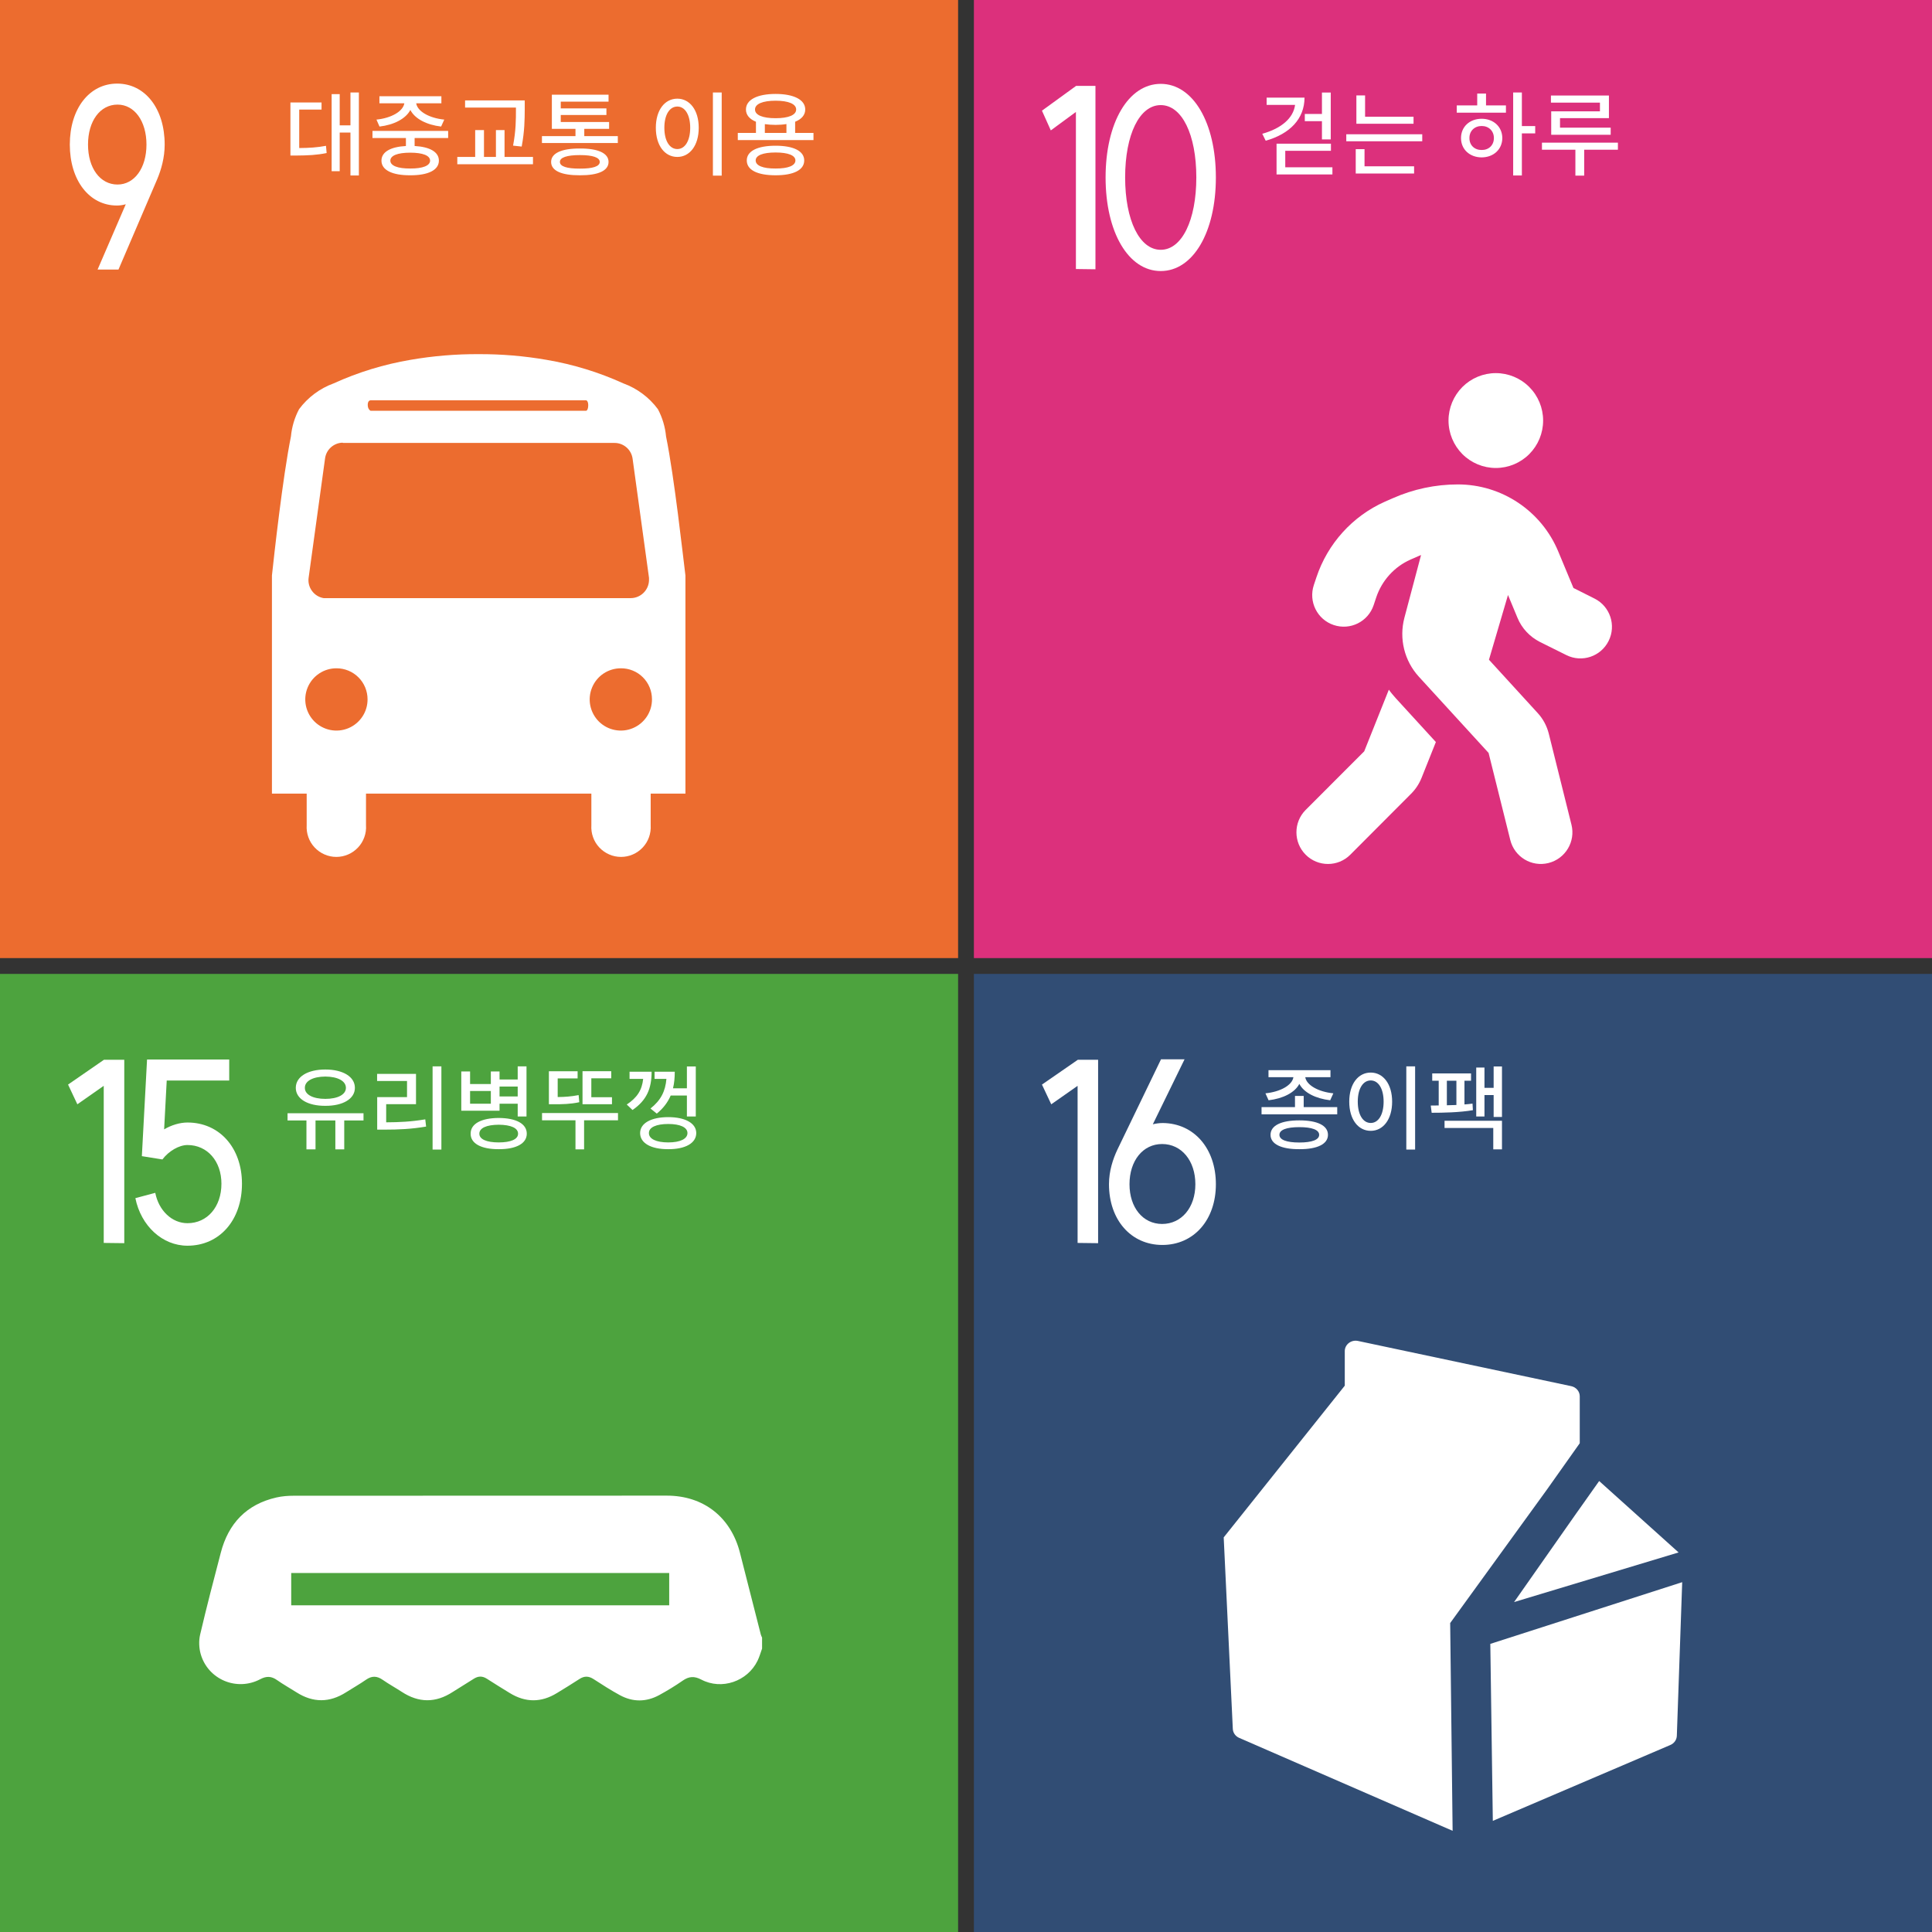 <svg width="611" height="611" viewBox="0 0 611 611" fill="none" xmlns="http://www.w3.org/2000/svg">
<rect x="0" y="0" width="611" height="611" fill="#333333" stroke="none"/>
<rect width="303" height="303" fill="#EC6C2F"/>
<path d="M37.169 33.08C31.654 33.08 27.836 38.279 27.836 45.719C27.836 53.16 31.654 58.359 37.169 58.359C42.502 58.359 46.321 53.16 46.321 45.719C46.321 38.279 42.502 33.08 37.169 33.08ZM22.078 45.719C22.078 34.359 28.26 26.439 37.048 26.439C45.896 26.439 52.078 34.359 52.078 45.719C52.078 49.88 50.987 53.639 49.715 56.679L37.472 85.24H30.866L39.775 64.6C38.866 64.84 37.957 64.999 36.987 64.999C28.199 64.999 22.078 56.999 22.078 45.719Z" fill="white"/>
<path d="M113.496 29.24V55.49H110.83V41.926H107.432V54.143H104.883V29.768H107.432V39.641H110.83V29.24H113.496ZM101.689 32.404V34.66H94.629V46.818C97.852 46.789 100.283 46.643 103.096 46.115L103.301 48.4C100.137 49.045 97.441 49.162 93.603 49.191H91.846V32.404H101.689ZM141.73 41.398V43.654H131.125V46.174C135.944 46.438 138.8 48.063 138.8 50.803C138.8 53.791 135.402 55.461 129.748 55.432C124.035 55.461 120.636 53.791 120.636 50.803C120.636 48.063 123.493 46.438 128.371 46.174V43.654H117.795V41.398H141.73ZM129.748 48.283C125.734 48.283 123.449 49.191 123.449 50.803C123.449 52.385 125.734 53.322 129.748 53.293C133.703 53.322 136.017 52.385 136.017 50.803C136.017 49.191 133.703 48.283 129.748 48.283ZM139.591 30.441V32.668H131.623C132.018 35.202 135.71 37.355 140.5 37.824L139.504 40.022C134.962 39.494 131.198 37.575 129.777 34.777C128.312 37.575 124.562 39.494 120.021 40.022L119.054 37.824C123.771 37.355 127.477 35.202 127.873 32.668H119.992V30.441H139.591ZM165.95 31.76V34.572C165.921 37.883 165.921 41.34 164.984 46.35L162.259 46.057C163.167 41.31 163.167 37.795 163.167 34.572V34.016H147.083V31.76H165.95ZM168.558 49.631V51.945H144.622V49.631H150.277V41.135H153.06V49.631H156.839V41.135H159.564V49.631H168.558ZM195.386 43.039V45.236H171.391V43.039H181.997V40.754H174.526V29.943H192.456V32.141H177.339V34.279H191.782V36.359H177.339V38.586H192.632V40.754H184.78V43.039H195.386ZM183.403 46.965C189.175 46.935 192.456 48.459 192.456 51.213C192.456 53.996 189.175 55.461 183.403 55.432C177.573 55.461 174.292 53.996 174.292 51.213C174.292 48.459 177.573 46.935 183.403 46.965ZM183.403 49.045C179.272 49.045 177.046 49.807 177.075 51.213C177.046 52.619 179.272 53.352 183.403 53.322C187.475 53.352 189.673 52.619 189.673 51.213C189.673 49.807 187.475 49.045 183.403 49.045ZM228.24 29.24V55.549H225.457V29.24H228.24ZM214.207 31.203C218.104 31.203 220.975 34.777 220.975 40.402C220.975 46.057 218.104 49.631 214.207 49.631C210.252 49.631 207.41 46.057 207.41 40.402C207.41 34.777 210.252 31.203 214.207 31.203ZM214.207 33.693C211.775 33.693 210.105 36.272 210.105 40.402C210.105 44.562 211.775 47.141 214.207 47.141C216.609 47.141 218.279 44.562 218.279 40.402C218.279 36.272 216.609 33.693 214.207 33.693ZM257.265 42.043V44.299H233.33V42.043H239.072V38.498C237.05 37.678 235.908 36.359 235.908 34.631C235.908 31.525 239.511 29.709 245.283 29.709C251.025 29.709 254.658 31.525 254.658 34.631C254.658 36.359 253.501 37.692 251.464 38.498V42.043H257.265ZM245.283 46.086C250.937 46.086 254.336 47.756 254.336 50.744C254.336 53.791 250.937 55.432 245.283 55.432C239.57 55.432 236.171 53.791 236.171 50.744C236.171 47.756 239.57 46.086 245.283 46.086ZM245.283 48.225C241.269 48.225 238.984 49.133 238.984 50.744C238.984 52.385 241.269 53.322 245.283 53.293C249.238 53.322 251.552 52.385 251.552 50.744C251.552 49.133 249.238 48.225 245.283 48.225ZM245.283 31.848C241.211 31.848 238.75 32.873 238.779 34.631C238.75 36.389 241.211 37.385 245.283 37.385C249.355 37.385 251.787 36.389 251.787 34.631C251.787 32.873 249.355 31.848 245.283 31.848ZM241.884 42.043H248.711V39.23C247.685 39.406 246.528 39.494 245.283 39.494C244.052 39.494 242.91 39.406 241.884 39.26V42.043Z" fill="white"/>
<path d="M216.77 250.99V182.01C216 175.96 213.26 150.82 210.64 138.03C210.36 135.02 209.49 132.09 208.07 129.41C205.3 125.67 201.49 122.83 197.12 121.24C189.38 117.72 181.22 115.22 172.84 113.8C165.76 112.57 158.58 111.97 151.39 112C144.15 111.96 136.93 112.57 129.81 113.8C121.43 115.22 113.27 117.72 105.53 121.24C101.16 122.83 97.35 125.67 94.58 129.41C93.16 132.09 92.29 135.02 92.01 138.03C89.39 150.99 86.65 175.96 86 182.01V250.99H96.99V260.98C96.91 262.27 97.09 263.55 97.52 264.76C97.95 265.98 98.63 267.09 99.51 268.02C100.39 268.96 101.45 269.71 102.63 270.22C103.81 270.74 105.09 271 106.37 271C107.65 271 108.93 270.74 110.11 270.22C111.29 269.71 112.35 268.96 113.23 268.02C114.11 267.09 114.79 265.98 115.22 264.76C115.66 263.55 115.84 262.27 115.75 260.98V250.99H187.02V260.98C186.94 262.27 187.12 263.55 187.55 264.76C187.98 265.98 188.66 267.09 189.54 268.02C190.42 268.96 191.48 269.71 192.66 270.22C193.84 270.74 195.11 271 196.4 271C197.69 271 198.96 270.74 200.14 270.22C201.32 269.71 202.38 268.96 203.26 268.02C204.14 267.09 204.82 265.98 205.25 264.76C205.68 263.55 205.86 262.27 205.78 260.98V250.99H216.77ZM117.18 126.6H185.35C185.66 126.6 186.03 127.15 186.03 128.04C186.03 129.52 185.57 129.9 185.35 129.9H117.18C116.89 129.76 116.3 129.21 116.3 128.04C116.3 126.87 116.89 126.6 117.18 126.6ZM97.61 182.66L102.8 144.98C102.98 143.63 103.63 142.39 104.64 141.48C105.65 140.57 106.95 140.04 108.31 140L108.52 140.08H194.34C195.73 140.07 197.08 140.58 198.13 141.49C199.19 142.41 199.87 143.68 200.06 145.06L205.25 182.74C205.27 183 205.27 183.26 205.25 183.52C205.21 185.03 204.58 186.46 203.49 187.52C202.41 188.57 200.96 189.16 199.45 189.16H102.35C100.87 188.91 99.54 188.09 98.66 186.87C97.77 185.66 97.39 184.15 97.61 182.66ZM114.6 226.64C113.52 228.27 111.98 229.54 110.18 230.29C108.38 231.04 106.4 231.24 104.48 230.86C102.57 230.48 100.81 229.54 99.43 228.16C98.05 226.78 97.11 225.02 96.73 223.11C96.35 221.19 96.55 219.21 97.3 217.41C98.05 215.61 99.32 214.07 100.95 212.99C102.57 211.91 104.48 211.34 106.43 211.35C109.03 211.35 111.53 212.38 113.37 214.22C115.21 216.06 116.24 218.55 116.24 221.16C116.25 223.11 115.68 225.02 114.6 226.64ZM186.68 223.13C186.3 221.22 186.49 219.24 187.24 217.44C187.98 215.64 189.24 214.09 190.86 213.01C192.48 211.93 194.39 211.35 196.34 211.35C197.63 211.34 198.91 211.58 200.11 212.07C201.31 212.56 202.4 213.28 203.31 214.19C204.23 215.11 204.96 216.19 205.45 217.39C205.94 218.58 206.19 219.86 206.19 221.16C206.2 223.11 205.63 225.01 204.55 226.64C203.47 228.26 201.94 229.53 200.14 230.28C198.34 231.04 196.36 231.24 194.44 230.86C192.53 230.49 190.77 229.55 189.39 228.18C188.01 226.8 187.07 225.04 186.68 223.13Z" fill="white"/>
<rect width="303" height="303" transform="translate(308)" fill="#DC307C"/>
<path d="M367.083 78.999C373.785 78.999 378.34 69.639 378.34 56.12C378.34 42.52 373.785 33.239 367.083 33.239C360.382 33.239 355.827 42.52 355.827 56.12C355.827 69.639 360.382 78.999 367.083 78.999ZM349.646 56.12C349.646 38.76 356.868 26.52 367.083 26.52C377.299 26.52 384.521 38.76 384.521 56.12C384.521 73.48 377.299 85.719 367.083 85.719C356.868 85.719 349.646 73.48 349.646 56.12Z" fill="white"/>
<path d="M346.44 27.16V85.16L340.259 85.08V35.4L332.321 41.24L329.523 35L340.324 27.16H346.44Z" fill="white"/>
<path d="M412.561 30.881C412.531 37.59 407.932 42.336 400.285 44.504L399.201 42.307C405.28 40.607 409.016 37.355 409.572 33.166H400.578V30.881H412.561ZM420.852 29.27V44.094H418.068V38.322H412.648V36.037H418.068V29.27H420.852ZM420.91 45.441V47.697H406.467V52.912H421.379V55.168H403.713V45.441H420.91ZM447.035 36.916V39.143H428.959V30.178H431.712V36.916H447.035ZM449.789 42.453V44.68H425.765V42.453H449.789ZM447.211 52.59V54.875H428.754V47.17H431.537V52.59H447.211ZM481.296 29.24V39.875H485.514V42.19H481.296V55.49H478.542V29.24H481.296ZM476.257 33.342V35.627H460.7V33.342H467.175V29.592H469.958V33.342H476.257ZM468.581 37.56C472.331 37.56 475.085 40.08 475.114 43.654C475.085 47.258 472.331 49.748 468.581 49.777C464.802 49.748 462.048 47.258 462.048 43.654C462.048 40.08 464.802 37.56 468.581 37.56ZM468.581 39.846C466.354 39.846 464.684 41.398 464.714 43.654C464.684 45.94 466.354 47.463 468.581 47.434C470.807 47.463 472.448 45.94 472.448 43.654C472.448 41.398 470.807 39.846 468.581 39.846ZM508.827 30.207V37.355H493.358V40.373H509.383V42.629H490.575V35.217H505.985V32.463H490.487V30.207H508.827ZM511.668 45.119V47.346H501.004V55.549H498.221V47.346H487.645V45.119H511.668Z" fill="white"/>
<path d="M458.097 133C458.097 129.02 459.678 125.21 462.478 122.39C465.288 119.58 469.098 118 473.058 118C477.018 118 480.837 119.58 483.637 122.39C486.447 125.21 488.017 129.02 488.017 133C488.017 136.98 486.447 140.79 483.637 143.61C480.837 146.42 477.028 148 473.058 148C469.088 148 465.288 146.42 462.478 143.61C459.678 140.79 458.097 136.98 458.097 133ZM449.448 175.51C449.138 175.64 448.858 175.76 448.548 175.89L446.048 176.98C440.938 179.26 437.017 183.61 435.237 188.92L434.427 191.36C432.677 196.61 427.038 199.42 421.798 197.67C416.568 195.92 413.758 190.27 415.508 185.01L416.318 182.58C419.868 171.92 427.727 163.23 437.948 158.67L440.438 157.58C446.927 154.7 453.938 153.2 461.048 153.2C474.948 153.2 487.477 161.58 492.807 174.42L497.607 185.95L504.277 189.3C509.197 191.77 511.198 197.77 508.728 202.7C506.268 207.64 500.287 209.64 495.357 207.17L487.007 203.02C483.797 201.39 481.267 198.7 479.897 195.36L476.908 188.17L470.888 208.64L486.317 225.52C488.007 227.36 489.187 229.58 489.807 232.02L496.978 260.8C498.318 266.14 495.077 271.58 489.717 272.93C484.357 274.27 478.967 271.02 477.627 265.64L470.768 238.11L448.728 214.02C444.118 208.98 442.408 201.95 444.148 195.36L449.417 175.51H449.448ZM431.438 237.61L439.227 218.11C439.877 219.05 440.627 219.92 441.407 220.8L454.097 234.67L449.578 245.99C448.828 247.86 447.708 249.58 446.268 251.02L427.038 270.3C423.148 274.21 416.818 274.21 412.918 270.3C409.027 266.39 409.027 260.05 412.918 256.14L431.438 237.61Z" fill="white"/>
<rect width="303" height="303" transform="translate(0 308)" fill="#4DA33E"/>
<path d="M51.36 366.678L44.864 365.638L46.505 335.078H72.49V341.718H52.727L51.907 357.158C54.232 355.798 56.899 354.998 59.292 354.998C69.412 354.998 76.524 362.998 76.524 374.358C76.524 385.878 69.412 393.958 59.292 393.958C51.36 393.958 44.59 387.718 42.812 378.918L49.103 377.238C50.197 382.838 54.369 386.838 59.292 386.838C65.583 386.838 70.028 381.638 70.028 374.358C70.028 367.238 65.583 362.118 59.292 362.118C56.625 362.118 53.343 364.038 51.36 366.678Z" fill="white"/>
<path d="M39.302 335.156V393.156L32.806 393.076V343.396L24.464 349.236L21.523 342.996L32.875 335.156H39.302Z" fill="white"/>
<path d="M114.961 352.064V354.35H108.867V363.49H106.055V354.35H99.785V363.49H96.914V354.35H90.938V352.064H114.961ZM102.891 338.236C108.428 338.236 112.236 340.492 112.236 344.037C112.236 347.523 108.428 349.75 102.891 349.721C97.324 349.75 93.545 347.523 93.545 344.037C93.545 340.492 97.324 338.236 102.891 338.236ZM102.891 340.463C98.994 340.492 96.387 341.84 96.416 344.037C96.387 346.176 98.994 347.523 102.891 347.523C106.787 347.523 109.395 346.176 109.395 344.037C109.395 341.84 106.787 340.492 102.891 340.463ZM139.591 337.24V363.549H136.808V337.24H139.591ZM131.564 339.613V349.193H122.13V354.936C126.379 354.921 130.099 354.73 134.494 353.998L134.757 356.283C130.099 357.074 126.144 357.25 121.515 357.25H119.289V346.967H128.722V341.869H119.259V339.613H131.564ZM148.665 338.852V342.836H155.228V338.852H157.982V341.4H163.724V337.24H166.507V353.09H163.724V349.047H157.982V351.273H145.882V338.852H148.665ZM148.665 349.047H155.228V345.033H148.665V349.047ZM157.718 353.559C163.226 353.588 166.595 355.375 166.595 358.539C166.595 361.645 163.226 363.461 157.718 363.432C152.21 363.461 148.812 361.645 148.841 358.539C148.812 355.375 152.21 353.588 157.718 353.559ZM157.718 355.697C153.88 355.727 151.595 356.723 151.595 358.539C151.595 360.297 153.88 361.293 157.718 361.293C161.556 361.293 163.841 360.297 163.841 358.539C163.841 356.723 161.556 355.727 157.718 355.697ZM157.982 346.762H163.724V343.627H157.982V346.762ZM195.444 352.006V354.291H184.721V363.49H181.997V354.291H171.421V352.006H195.444ZM193.54 346.996V349.223H184.223V338.764H193.305V341.02H187.007V346.996H193.54ZM182.671 338.793V341.049H176.372V346.938C178.569 346.923 180.62 346.791 182.993 346.322L183.198 348.578C180.327 349.193 177.895 349.223 175.141 349.223H173.589V338.793H182.671ZM220.045 337.27V353.09H217.233V346.469H212.106C211.198 348.578 209.806 350.468 207.711 352.182L205.719 350.57C209.03 347.948 210.436 345.062 210.758 341.195H207.008V338.939H213.395C213.395 340.829 213.234 342.572 212.838 344.184H217.233V337.27H220.045ZM206.071 338.939C206.071 344.271 204.518 347.963 200.036 351.039L198.219 349.311C201.5 347.113 203.024 344.784 203.405 341.195H199.098V338.939H206.071ZM211.344 353.295C216.705 353.295 220.192 355.229 220.192 358.334C220.192 361.527 216.705 363.461 211.344 363.432C205.895 363.461 202.438 361.527 202.438 358.334C202.438 355.229 205.895 353.295 211.344 353.295ZM211.344 355.463C207.536 355.463 205.192 356.518 205.221 358.334C205.192 360.18 207.536 361.293 211.344 361.293C215.094 361.293 217.409 360.18 217.409 358.334C217.409 356.518 215.094 355.463 211.344 355.463Z" fill="white"/>
<path d="M241.008 521.37C240.538 522.66 240.168 524 239.568 525.23C236.368 531.76 228.228 534.56 221.798 531.18C219.578 530.01 217.878 530.13 215.888 531.52C213.518 533.17 211.028 534.68 208.488 536.07C204.378 538.31 200.128 538.33 196.018 536.09C193.168 534.54 190.438 532.78 187.718 531.02C186.158 530.01 184.768 529.99 183.218 531.01C180.898 532.54 178.508 533.97 176.138 535.43C171.168 538.49 166.188 538.48 161.218 535.43C158.798 533.94 156.378 532.46 153.998 530.92C152.558 529.99 151.228 530.01 149.798 530.94C147.618 532.36 145.358 533.67 143.168 535.09C137.778 538.6 132.428 538.57 127.058 535.05C125.068 533.75 122.978 532.61 121.028 531.25C119.218 529.99 117.598 529.93 115.768 531.21C113.728 532.63 111.548 533.85 109.448 535.19C104.228 538.52 99.008 538.54 93.778 535.21C91.728 533.9 89.588 532.72 87.598 531.32C85.828 530.08 84.268 530.01 82.308 531.05C74.888 534.98 65.758 531.15 63.468 523.08C62.928 521.17 62.838 518.9 63.288 516.97C65.318 508.29 67.568 499.66 69.828 491.04C72.238 481.78 77.958 475.74 87.418 473.58C89.208 473.17 91.088 473.03 92.928 473.03C132.248 473 171.568 473 210.888 473C222.488 473 231.128 479.78 234.008 491.04C236.208 499.68 238.408 508.32 240.618 516.96C240.698 517.28 240.878 517.58 241.008 517.89V521.37ZM92.098 507.69H211.638V497.46H92.098V507.69Z" fill="white"/>
<rect width="303" height="303" transform="translate(308 308)" fill="#314D74"/>
<path d="M367.52 387.08C373.667 387.08 378.037 381.88 378.037 374.52C378.037 367.08 373.667 361.8 367.52 361.8C361.442 361.8 357.207 367.08 357.207 374.52C357.207 381.88 361.442 387.08 367.52 387.08ZM350.719 374.52C350.719 370.36 351.948 366.6 353.383 363.56L367.178 335H374.623L364.583 355.56C365.539 355.32 366.632 355.16 367.725 355.16C377.559 355.24 384.526 363.16 384.526 374.52C384.526 385.8 377.559 393.72 367.588 393.72C357.685 393.72 350.719 385.8 350.719 374.52Z" fill="white"/>
<path d="M347.28 335.16V393.16L340.792 393.08V343.4L332.46 349.24L329.523 343L340.861 335.16H347.28Z" fill="white"/>
<path d="M412.297 346.586V350.131H422.902V352.416H398.967V350.131H409.543V346.586H412.297ZM410.92 354.32C416.604 354.32 419.973 355.932 419.973 358.891C419.973 361.82 416.604 363.461 410.92 363.432C405.207 363.461 401.809 361.82 401.809 358.891C401.809 355.932 405.207 354.32 410.92 354.32ZM410.92 356.459C406.877 356.459 404.621 357.309 404.621 358.891C404.621 360.473 406.877 361.322 410.92 361.322C414.904 361.322 417.189 360.473 417.189 358.891C417.189 357.309 414.904 356.459 410.92 356.459ZM420.764 338.441V340.668H412.795C413.19 343.173 416.911 345.297 421.672 345.766L420.676 347.963C416.105 347.436 412.355 345.561 410.92 342.777C409.484 345.561 405.734 347.436 401.193 347.963L400.197 345.766C404.929 345.297 408.649 343.202 409.045 340.668H401.164V338.441H420.764ZM447.533 337.24V363.549H444.75V337.24H447.533ZM433.5 339.203C437.396 339.203 440.267 342.777 440.267 348.402C440.267 354.057 437.396 357.631 433.5 357.631C429.545 357.631 426.703 354.057 426.703 348.402C426.703 342.777 429.545 339.203 433.5 339.203ZM433.5 341.693C431.068 341.693 429.398 344.271 429.398 348.402C429.398 352.562 431.068 355.141 433.5 355.141C435.902 355.141 437.572 352.562 437.572 348.402C437.572 344.271 435.902 341.693 433.5 341.693ZM475.005 337.27V353.236H472.368V346.322H469.468V353.09H466.861V337.621H469.468V344.037H472.368V337.27H475.005ZM475.005 354.438V363.49H472.251V356.723H456.841V354.438H475.005ZM465.22 339.467V341.781H463.14V349.281C464.033 349.223 464.898 349.12 465.689 349.018L465.806 351.098C461.646 351.83 456.167 351.918 452.769 351.918L452.476 349.633C453.223 349.633 454.072 349.618 454.995 349.604V341.781H452.945V339.467H465.22ZM457.573 349.545C458.57 349.53 459.58 349.501 460.591 349.457V341.781H457.573V349.545Z" fill="white"/>
<path d="M499.065 477.803L478.834 506.655L530.858 490.961L505.74 468.379L499.075 477.803H499.065Z" fill="white"/>
<path d="M471.315 519.87L472.109 575.855L528.206 551.877C529.437 551.373 530.252 550.243 530.302 548.96L532 500.366L471.315 519.88V519.87Z" fill="white"/>
<path d="M499.601 456.437V441.588C499.601 440.049 498.478 438.71 496.909 438.377L429.47 424.079C427.325 423.623 425.288 425.191 425.288 427.29V438.225L387 486.202L389.88 546.766C389.94 548.001 390.715 549.093 391.887 549.606L459.395 579L458.621 513.296L489.192 471.125L499.591 456.437H499.601Z" fill="white"/>
</svg>
